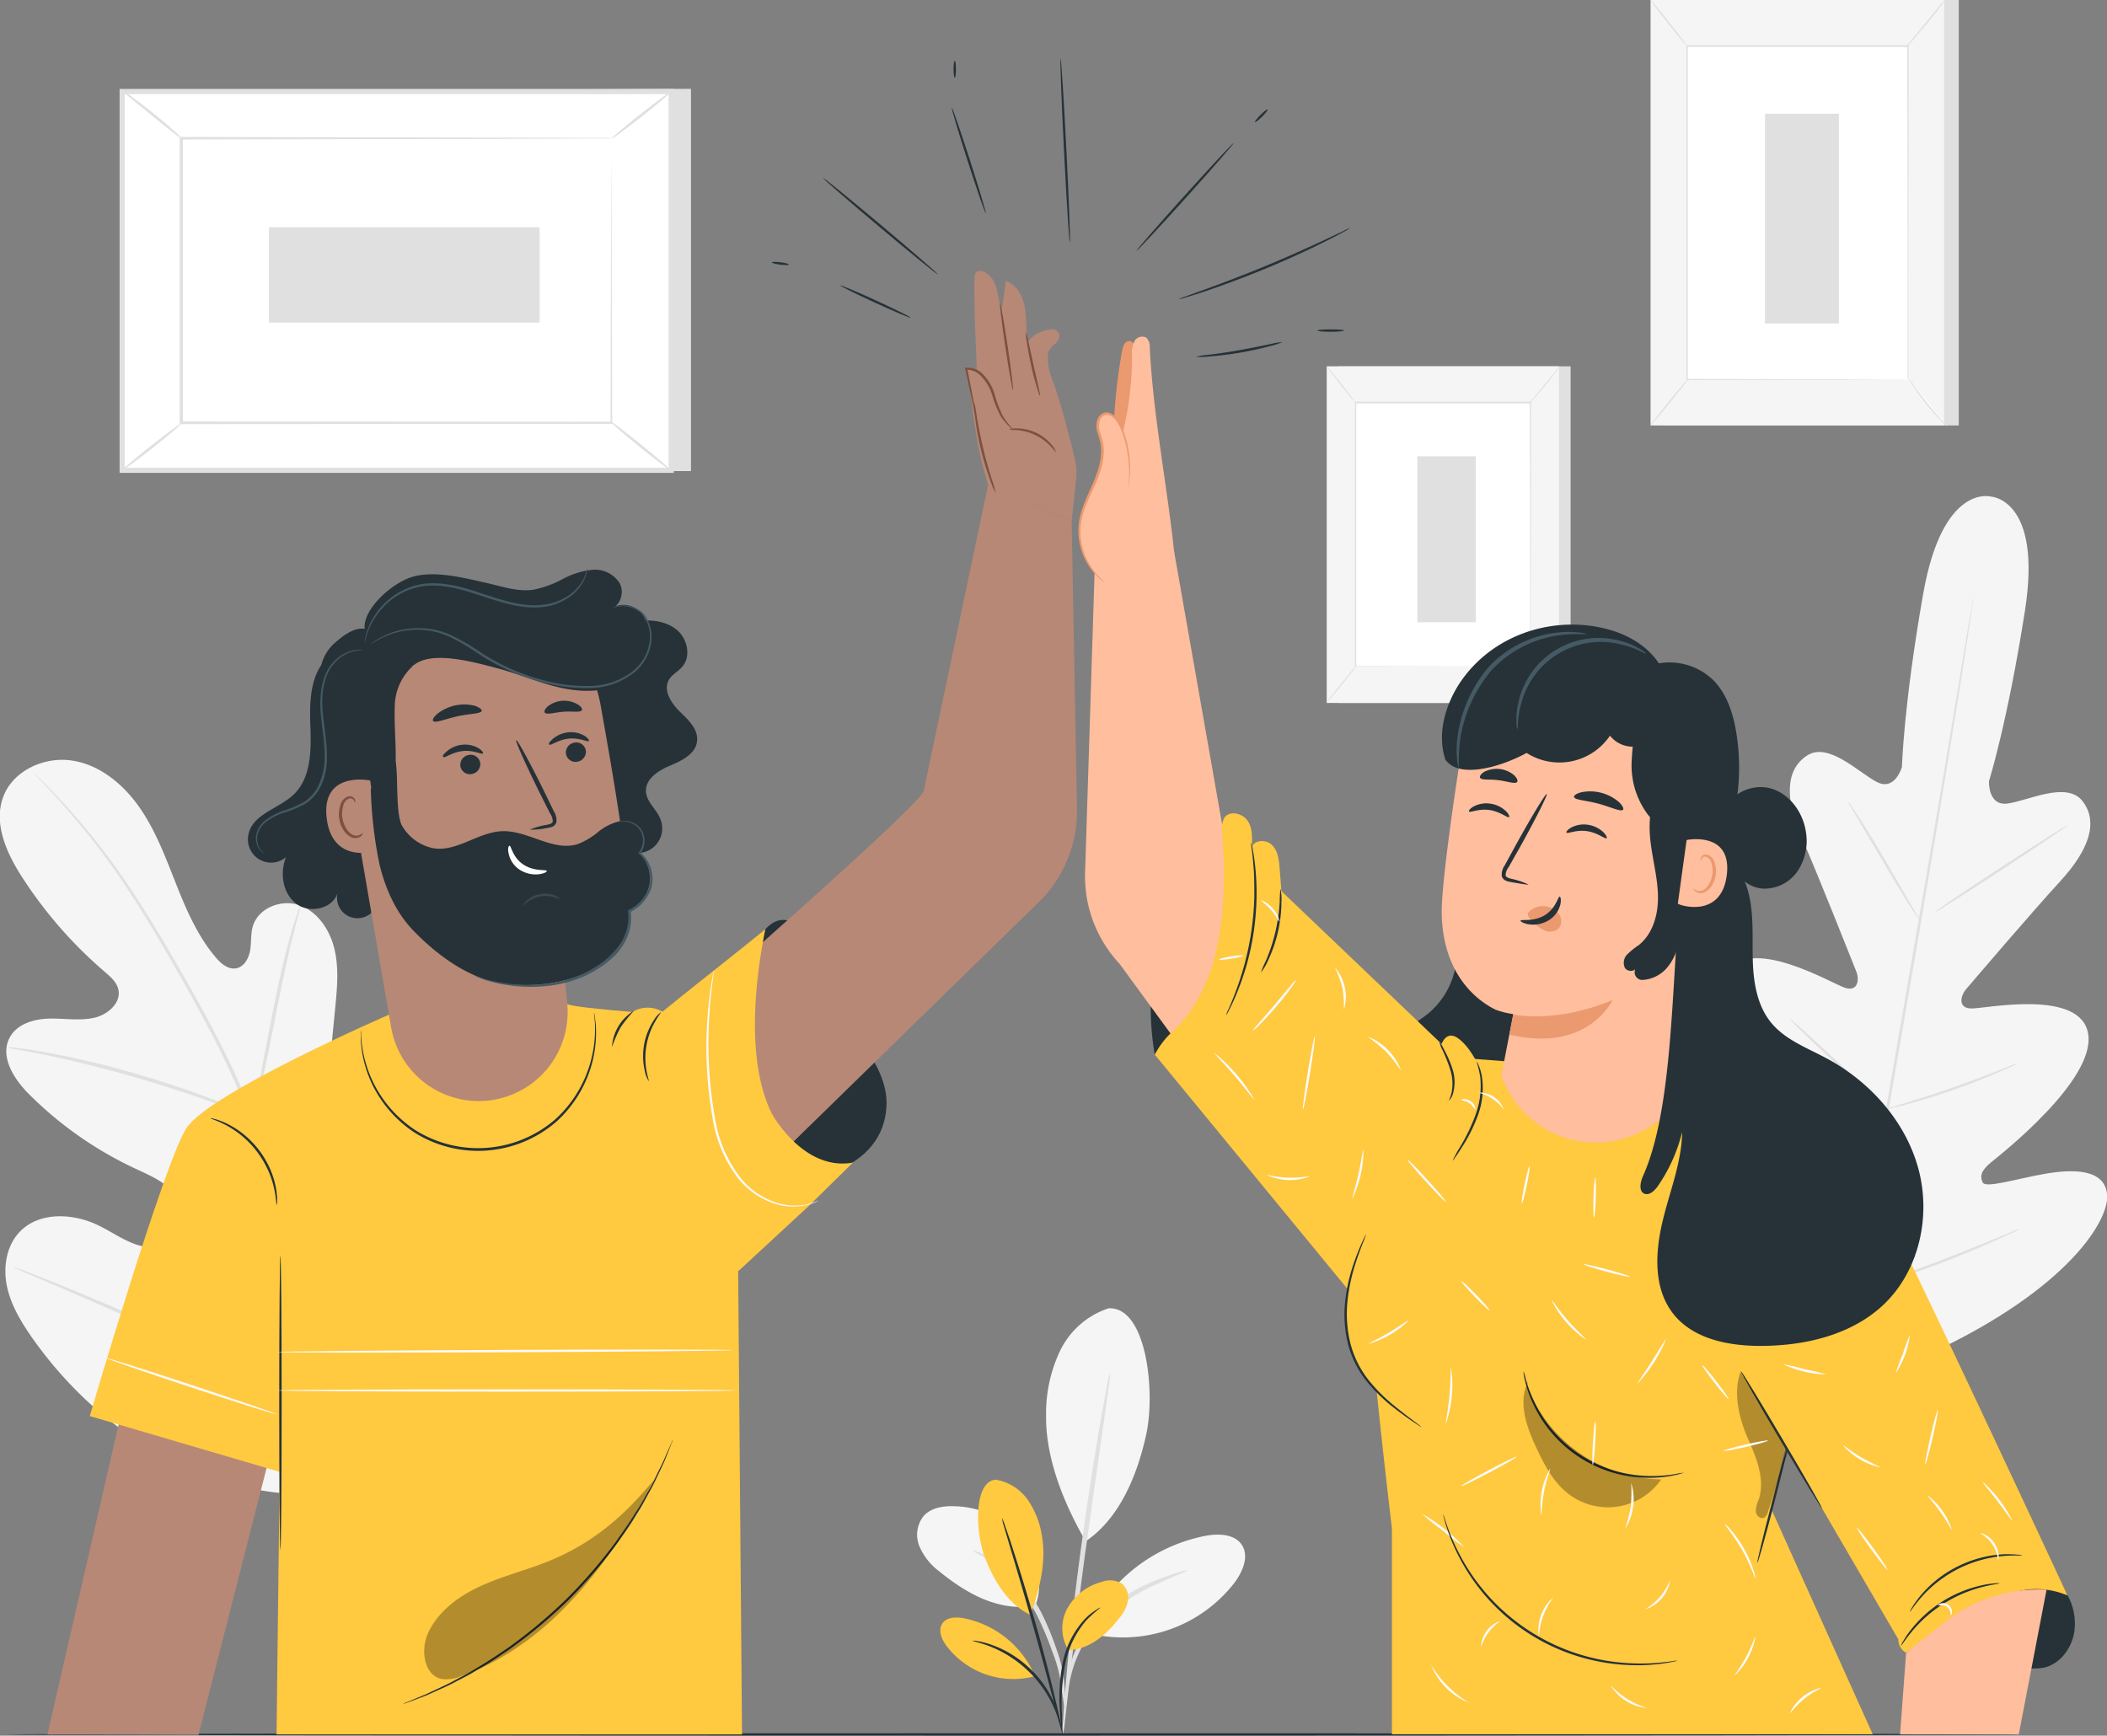 <?xml version="1.0" encoding="UTF-8"?> <svg xmlns="http://www.w3.org/2000/svg" viewBox="0 0 454.92 374.78"><rect x="0" y="0" width="454.92" height="374.78" fill="#808080" stroke="none"/> <defs> <style> .cls-1 { fill: #e0e0e0; } .cls-2 { fill: #f5f5f5; } .cls-3 { fill: #fff; } .cls-4 { fill: none; stroke: #fbfbfb; stroke-miterlimit: 10; stroke-width: 0.25px; } .cls-5 { fill: #263238; } .cls-6 { fill: #ffc940; } .cls-7 { fill: #ffbe9d; } .cls-8 { fill: #eb996e; } .cls-9 { opacity: 0.3; } .cls-10 { fill: #fafafa; } .cls-11 { fill: #455a64; } .cls-12 { fill: #b78876; } .cls-13 { fill: #7c5142; } .cls-14 { opacity: 0.6; } </style> </defs> <title>Ресурс 32</title> <g id="Слой_2" data-name="Слой 2"> <g id="Background_Complete" data-name="Background Complete"> <g> <rect class="cls-1" x="288.96" y="79.1" width="50.15" height="72.69"></rect> <rect class="cls-2" x="286.45" y="79.1" width="50.15" height="72.69"></rect> <g> <rect class="cls-3" x="292.68" y="86.97" width="37.69" height="56.95"></rect> <path class="cls-1" d="M330.37,143.91s0-.1,0-.28v-.81l0-3.12,0-11.73c0-10,0-24.26-.06-41l.13.13H292.68l.14-.14c0,21.48,0,41.29,0,56.94l-.11-.11,27.43.06,7.58,0h0l-7.55,0-27.5.06h-.11v-.11c0-15.66,0-35.46,0-56.94v-.14h38V87c0,16.78,0,31-.06,41.09,0,5,0,9,0,11.7,0,1.35,0,2.39,0,3.1v.79C330.37,143.83,330.37,143.91,330.37,143.91Z"></path> </g> <path class="cls-4" d="M328.62,87.35"></path> <path class="cls-1" d="M336.74,79.1a8.68,8.68,0,0,1-.89,1.3c-.58.78-1.41,1.84-2.35,3s-1.83,2.16-2.48,2.88a8.69,8.69,0,0,1-1.1,1.13,9.37,9.37,0,0,1,1-1.25l2.41-2.93,2.41-2.93A9.39,9.39,0,0,1,336.74,79.1Z"></path> <g> <path class="cls-3" d="M330.56,143.73a46.68,46.68,0,0,0,6.57,8.22"></path> <path class="cls-1" d="M337.13,152a7.48,7.48,0,0,1-1.15-1,36.73,36.73,0,0,1-4.66-5.83,7.48,7.48,0,0,1-.76-1.35,10.4,10.4,0,0,1,.92,1.24c.55.78,1.33,1.84,2.24,3s1.77,2.13,2.41,2.83A10.38,10.38,0,0,1,337.13,152Z"></path> </g> <g> <path class="cls-3" d="M286.44,151.73l6.57-8.1"></path> <ellipse class="cls-1" cx="289.73" cy="147.68" rx="5.22" ry="0.14" transform="translate(-7.43 279.77) rotate(-50.98)"></ellipse> </g> <ellipse class="cls-1" cx="289.53" cy="82.99" rx="0.14" ry="4.97" transform="translate(10.96 197.5) rotate(-38.34)"></ellipse> <rect class="cls-1" x="306.01" y="98.53" width="12.62" height="35.83"></rect> </g> <g> <path class="cls-2" d="M239.35,282.5a17.84,17.84,0,0,0-10.49,9.22,31.5,31.5,0,0,0-3,13.92c-.13,9.27,3.89,19.15,8.55,27.16,8.55-5.74,11.8-17.22,13.09-23.15,2-9.37,0-27.55-8.14-27.15"></path> <path class="cls-2" d="M223.54,346.75c1.89-5,.46-10.94-3.05-15a20.22,20.22,0,0,0-14.2-6.5c-2.47-.12-5.21.25-6.86,2.09a6.51,6.51,0,0,0-.93,6.53,13.21,13.21,0,0,0,4.24,5.39c6.13,5,13,8.77,20.82,7.47"></path> <path class="cls-1" d="M230,369c.12,0,.1-2.34-.28-6.12a28.44,28.44,0,0,0-1.53-6.52,62.4,62.4,0,0,0-3.07-7.57,30.46,30.46,0,0,0-9.52-11.34,22.09,22.09,0,0,0-4-2.16,4.87,4.87,0,0,0-1.59-.46c-.07.17,2.15,1,5.12,3.22a32.68,32.68,0,0,1,9,11.22,73.29,73.29,0,0,1,3.09,7.42A31.34,31.34,0,0,1,229,363C229.51,366.72,229.8,369.05,230,369Z"></path> <path class="cls-1" d="M239.66,296.48a17.7,17.7,0,0,0-.69,3c-.38,2-.89,4.79-1.5,8.3-1.2,7-2.76,16.74-4.21,27.52s-2.49,20.58-3.1,27.68c-.3,3.55-.51,6.43-.62,8.42a17.7,17.7,0,0,0-.06,3.1,17.72,17.72,0,0,0,.47-3.06l.95-8.38c.79-7.08,1.94-16.84,3.39-27.61l3.91-27.54,1.17-8.35A17.72,17.72,0,0,0,239.66,296.48Z"></path> <path class="cls-2" d="M234.7,351.73a35.61,35.61,0,0,1,25.59-20.1c2.82-.52,6.3-.42,7.86,2s.19,5.64-1.52,8a30.43,30.43,0,0,1-31.94,10.93"></path> <path class="cls-1" d="M256.38,339.08a5,5,0,0,0-1.6.34c-1,.27-2.44.76-4.2,1.42A40.18,40.18,0,0,0,238,348.28a25.21,25.21,0,0,0-5,6.41,24.54,24.54,0,0,0-2.85,10.65,4.94,4.94,0,0,0,.06,1.63c.21,0,.29-2.31,1.22-5.87a26.31,26.31,0,0,1,2.42-5.94,25.91,25.91,0,0,1,4.89-6.1,45.19,45.19,0,0,1,12.19-7.52C254.26,340,256.43,339.24,256.38,339.08Z"></path> </g> <g> <path class="cls-2" d="M429.95,107.24s-10.48-3.09-14.72,21-4.58,37.36-4.58,37.36-1.47,5.23-5.35,3.29-10.47-8.78-15.12-5.76c-4.83,3.13-4.76,9.57-1.09,17.94s11,27,11.69,28.68.44,4.45-2.41,3.55-21-11.84-25.71-2.9,9.37,30.57,10.86,33,1.32,3.66.28,4.69-6.8-3.23-12.1-6.13-11.95-5.33-14.21,0,2,23.52,27.82,47.23L398,299.42l15.33-5.64c32.07-14.07,42-29.84,41.62-35.67s-7.48-5.68-13.43-4.65-12.78,3.18-13.43,1.88-.4-2.56,1.78-4.34,22.48-17.69,21-27.66-22.27-5.51-25.26-5.58-2.28-2.79-1.13-4.14,14.17-16.62,20.35-23.34,8.33-12.8,4.78-17.32c-3.42-4.37-11.88,0-16.17.55s-4-4.85-4-4.85,4-12.65,7.77-36.83-7.4-24.61-7.4-24.61"></path> <path class="cls-1" d="M426.11,128.82s0,.17-.05.51l-.21,1.49-.85,5.73c-.74,5-1.88,12.16-3.31,21-2.86,17.75-7,42.23-11.69,69.25s-8.9,51.5-11.85,69.23l-3.48,21-1,5.71-.26,1.48c-.06.33-.11.5-.11.5s0-.17.05-.51l.21-1.49.85-5.72c.74-5,1.88-12.16,3.31-21,2.86-17.75,7-42.23,11.69-69.26s8.9-51.49,11.85-69.22l3.48-21,1-5.71.26-1.48C426.07,129,426.11,128.82,426.11,128.82Z"></path> <path class="cls-1" d="M399,173.1a4.85,4.85,0,0,1,.72.93c.44.62,1,1.53,1.78,2.66,1.47,2.27,3.42,5.45,5.5,9l5.29,9.13,1.62,2.76a4.87,4.87,0,0,1,.55,1,4.84,4.84,0,0,1-.73-.92c-.44-.62-1-1.53-1.77-2.67-1.45-2.28-3.35-5.49-5.43-9l-5.35-9.08-1.63-2.75A4.85,4.85,0,0,1,399,173.1Z"></path> <ellipse class="cls-1" cx="430.4" cy="189.07" rx="17.21" ry="0.28" transform="matrix(0.84, -0.55, 0.55, 0.84, -33.45, 265.48)"></ellipse> <path class="cls-1" d="M406.92,239.64a5.06,5.06,0,0,1,1.13-.41l3.12-1c2.63-.81,6.27-1.93,10.23-3.32s7.52-2.75,10.08-3.75l3-1.19a5.05,5.05,0,0,1,1.14-.38,5.06,5.06,0,0,1-1.06.58c-.69.34-1.71.8-3,1.35-2.53,1.1-6.07,2.53-10.05,3.91s-7.64,2.46-10.31,3.17c-1.33.35-2.42.62-3.17.78A5,5,0,0,1,406.92,239.64Z"></path> <path class="cls-1" d="M386.52,220.08a4.33,4.33,0,0,1,.88.68c.54.46,1.32,1.14,2.26,2,1.9,1.7,4.49,4.08,7.33,6.74s5.39,5.08,7.22,6.86c.91.89,1.65,1.61,2.14,2.12a4.31,4.31,0,0,1,.73.83,4.34,4.34,0,0,1-.88-.68c-.54-.46-1.32-1.14-2.26-2-1.89-1.7-4.49-4.08-7.33-6.74s-5.39-5.08-7.22-6.85c-.91-.89-1.65-1.61-2.14-2.12A4.33,4.33,0,0,1,386.52,220.08Z"></path> <path class="cls-1" d="M373.91,255.42a7,7,0,0,1,1.12.88l2.91,2.55c2.44,2.17,5.79,5.19,9.46,8.56s7,6.44,9.35,8.68l2.79,2.68a7,7,0,0,1,1,1,7,7,0,0,1-1.12-.88l-2.91-2.55c-2.44-2.17-5.79-5.2-9.46-8.56s-7-6.44-9.35-8.68l-2.79-2.68A7,7,0,0,1,373.91,255.42Z"></path> <path class="cls-1" d="M400,279a8,8,0,0,1,1.42-.56l3.92-1.35c3.3-1.14,7.86-2.73,12.85-4.62s9.46-3.71,12.69-5.05l3.83-1.58a8.1,8.1,0,0,1,1.43-.52,8,8,0,0,1-1.34.72c-.88.43-2.16,1-3.76,1.74-3.19,1.43-7.65,3.32-12.65,5.21s-9.58,3.43-12.92,4.48c-1.67.52-3,.92-4,1.18A8.05,8.05,0,0,1,400,279Z"></path> </g> <g> <path class="cls-2" d="M78.2,320.82c23.09-13.17,30.59-40.86,32-66.23.24-4.23,1.12-8.64-.55-12.53s-6.12-6.85-10.07-5.42c-3.27,1.19-5,4.71-7,7.57a24.8,24.8,0,0,1-10.77,8.55c-2.82,1.15-6.22,1.7-8.74,0-3.46-2.34-3.43-7.41-3-11.61l2.3-23.46c.41-4.2.82-8.48-.12-12.59s-3.49-8.07-7.38-9.56-9,.37-10.26,4.4c-.51,1.68-.32,3.49-.6,5.22s-1.27,3.59-3,3.92-3.29-1-4.43-2.35c-3.95-4.64-6.39-10.37-8.64-16.05s-4.41-11.49-7.92-16.47-8.61-9.15-14.59-10-12.73,2.23-14.79,8,.84,12.1,4.16,17.24a94.12,94.12,0,0,0,17.81,20.39c1.24,1.06,2.58,2.21,2.94,3.81.66,2.88-2.25,5.42-5.1,6.09-3.23.76-6.59.12-9.9.21s-7,1.2-8.51,4.19c-2.11,4.13,1.06,9,4.33,12.23A80.63,80.63,0,0,0,28.92,252.2c3,1.41,6.14,2.7,8.44,5.1s3.45,6.31,1.67,9.13-5.73,3.42-8.91,2.52-5.91-2.92-8.89-4.36c-5.57-2.71-13.06-3-17.21,1.66-2.73,3.06-3.36,7.6-2.49,11.62s3.05,7.61,5.41,11c8.25,11.7,19.29,21.52,32.25,27.39s25.25,8.26,39,4.61"></path> <path class="cls-1" d="M76.81,339.61a185.14,185.14,0,0,0-3.69-35.23A377.68,377.68,0,0,0,61.9,262.49l-3.51-10.83c-1.16-3.55-2.31-7.07-3.64-10.45a188.67,188.67,0,0,0-8.79-19c-3.09-5.89-6.23-11.37-9.21-16.47s-5.87-9.8-8.67-14a149.68,149.68,0,0,0-14.69-18.68c-1.9-2.06-3.43-3.61-4.47-4.65l-1.2-1.17a3.17,3.17,0,0,0-.43-.38,3,3,0,0,0,.37.44l1.14,1.23c1,1.07,2.5,2.66,4.36,4.75a158.34,158.34,0,0,1,14.45,18.78c2.77,4.18,5.61,8.88,8.57,14s6.07,10.59,9.14,16.48A190.75,190.75,0,0,1,54,241.51c1.32,3.36,2.46,6.85,3.62,10.41l3.5,10.82a387.22,387.22,0,0,1,11.26,41.78,188.35,188.35,0,0,1,3.84,35.1"></path> <path class="cls-1" d="M54.53,241.17a8.57,8.57,0,0,0,.57-1.75c.33-1.14.75-2.8,1.23-4.87,1-4.13,2.13-9.87,3.38-16.21s2.48-12.05,3.52-16.15c.51-2.05.94-3.71,1.26-4.85a8.43,8.43,0,0,0,.4-1.8,8.41,8.41,0,0,0-.69,1.71c-.4,1.12-.92,2.75-1.5,4.79-1.18,4.08-2.5,9.8-3.75,16.14L55.8,234.43l-1,4.92A8.42,8.42,0,0,0,54.53,241.17Z"></path> <path class="cls-1" d="M1.47,226.14a11.7,11.7,0,0,0,2.13.46c1.37.25,3.36.6,5.81,1.11,4.9,1,11.61,2.59,18.94,4.68s13.88,4.29,18.57,6c2.35.84,4.24,1.58,5.55,2.07a11.64,11.64,0,0,0,2.06.71,11.57,11.57,0,0,0-1.94-1c-1.27-.59-3.13-1.4-5.47-2.31-4.66-1.86-11.2-4.13-18.56-6.24a191.2,191.2,0,0,0-19.05-4.46c-2.47-.44-4.48-.71-5.87-.87A11.49,11.49,0,0,0,1.47,226.14Z"></path> <path class="cls-1" d="M72.55,303.32a2.78,2.78,0,0,0,.43-.62l1.1-1.87c.95-1.63,2.26-4,3.85-7,3.17-5.95,7.29-14.3,11.72-23.57s8.47-17.66,11.51-23.66l3.62-7.1,1-1.94a2.78,2.78,0,0,0,.29-.7,2.85,2.85,0,0,0-.43.63l-1.1,1.87c-.95,1.63-2.26,4-3.85,7-3.17,5.95-7.29,14.3-11.72,23.58s-8.46,17.65-11.51,23.66l-3.62,7.1-1,1.94A2.81,2.81,0,0,0,72.55,303.32Z"></path> <path class="cls-1" d="M2.93,273.62a2.9,2.9,0,0,0,.69.36l2,.89,7.45,3.19c6.29,2.7,14.94,6.52,24.49,10.76s18.25,8,24.6,10.56c3.18,1.29,5.75,2.3,7.55,3l2.07.75a2.83,2.83,0,0,0,.74.21,3,3,0,0,0-.68-.36l-2-.89-7.45-3.19c-6.29-2.7-14.94-6.52-24.5-10.77s-18.24-8-24.59-10.56c-3.18-1.29-5.75-2.3-7.55-3l-2.07-.75A2.83,2.83,0,0,0,2.93,273.62Z"></path> </g> <g> <polygon class="cls-1" points="149.19 19.18 149.19 101.72 30.65 101.72 26.38 19.76 149.19 19.18"></polygon> <g> <rect class="cls-3" x="44.76" y="1.38" width="81.78" height="118.54" transform="translate(25 146.3) rotate(-90)"></rect> <path class="cls-1" d="M145.49,102.11H25.82V19.2H145.49ZM26.94,101H144.36V20.32H26.94Z"></path> </g> <g> <rect class="cls-3" x="39.22" y="29.92" width="92.86" height="61.46"></rect> <path class="cls-1" d="M132.08,29.92l-.46,0-1.32,0-5.1,0-19.14.07-66.85.13.27-.27c0,18.78,0,39.59,0,61.45h0l-.29-.29,92.86.06-.23.23c.05-18.7.09-34,.12-44.72,0-5.34,0-9.51.06-12.37l0-3.25c0-.74,0-1.13,0-1.13s0,.36,0,1.08l0,3.21c0,2.85,0,7,.06,12.31l.12,44.86v.23h-.23l-92.86.06h-.29v-.29h0c0-21.87,0-42.68,0-61.45v-.27h.27l67,.13,19.08.07,5,0,1.29,0Z"></path> </g> <path class="cls-1" d="M26.38,19.53a10,10,0,0,1,2,1.32c1.21.88,2.86,2.12,4.65,3.54s3.35,2.78,4.46,3.79a9.62,9.62,0,0,1,1.7,1.74c-.11.12-3-2.23-6.52-5.07S26.28,19.66,26.38,19.53Z"></path> <ellipse class="cls-1" cx="138.5" cy="24.84" rx="8.19" ry="0.29" transform="translate(14.48 91.32) rotate(-38.36)"></ellipse> <g> <path class="cls-3" d="M144.83,101.56,131.61,90.84"></path> <ellipse class="cls-1" cx="138.22" cy="96.2" rx="0.29" ry="8.51" transform="translate(-23.55 143.01) rotate(-50.97)"></ellipse> </g> <ellipse class="cls-1" cx="32.73" cy="96.52" rx="8.1" ry="0.29" transform="translate(-52.81 41.12) rotate(-38.34)"></ellipse> <rect class="cls-1" x="77" y="30.14" width="20.58" height="58.43" transform="translate(27.93 146.65) rotate(-90)"></rect> </g> <g> <rect class="cls-1" x="359.54" width="63.38" height="91.87"></rect> <rect class="cls-2" x="356.37" width="63.38" height="91.87"></rect> <g> <rect class="cls-3" x="364.24" y="9.95" width="47.63" height="71.97"></rect> <path class="cls-1" d="M411.87,81.92s0-.12,0-.35v-1c0-.9,0-2.23,0-3.95l0-14.83c0-12.69,0-30.66-.08-51.82l.16.16H364.24l.17-.17c0,27.15,0,52.18,0,72l-.14-.14,34.67.07,9.58,0,2.51,0h0l-2.49,0L399,82l-34.76.07h-.14v-.14c0-19.79,0-44.82,0-72V9.78h48V10c0,21.2-.06,39.21-.08,51.93l0,14.79c0,1.71,0,3,0,3.92v1C411.88,81.81,411.87,81.92,411.87,81.92Z"></path> </g> <path class="cls-4" d="M409.66,10.43"></path> <path class="cls-1" d="M419.92,0a11,11,0,0,1-1.13,1.64c-.74,1-1.78,2.32-3,3.77s-2.31,2.73-3.13,3.64a11,11,0,0,1-1.39,1.42A11.84,11.84,0,0,1,412.5,8.9l3.05-3.7,3-3.7A11.84,11.84,0,0,1,419.92,0Z"></path> <g> <path class="cls-3" d="M412.11,81.69a59,59,0,0,0,8.31,10.39"></path> <path class="cls-1" d="M420.42,92.08A9.47,9.47,0,0,1,419,90.76a46.44,46.44,0,0,1-5.89-7.37,9.46,9.46,0,0,1-1-1.7,13.12,13.12,0,0,1,1.17,1.57c.7,1,1.68,2.32,2.83,3.76s2.24,2.69,3,3.58A13.11,13.11,0,0,1,420.42,92.08Z"></path> </g> <g> <path class="cls-3" d="M356.36,91.8l8.3-10.24"></path> <ellipse class="cls-1" cx="360.51" cy="86.68" rx="6.59" ry="0.17" transform="translate(66.17 312.17) rotate(-50.97)"></ellipse> </g> <ellipse class="cls-1" cx="360.26" cy="4.93" rx="0.17" ry="6.28" transform="translate(74.64 224.54) rotate(-38.34)"></ellipse> <rect class="cls-1" x="381.08" y="24.56" width="15.95" height="45.28"></rect> </g> </g> <g id="Floor"> <path class="cls-5" d="M436.28,374.52c0,.14-97.41.26-217.55.26s-217.57-.12-217.57-.26,97.39-.26,217.57-.26S436.28,374.38,436.28,374.52Z"></path> </g> <g id="Character_2" data-name="Character 2"> <g> <path class="cls-5" d="M314.06,201.48a17.28,17.28,0,0,1-5.16,16.9c-3,2.7-7,4.26-9.8,7.23a15.2,15.2,0,0,0-3,14.68,19.38,19.38,0,0,0,10.23,11.34,22.69,22.69,0,0,0,20.6-.7c7.73-4.37,12.24-13.13,13.38-21.94s-.65-17.73-3-26.3"></path> <g> <path class="cls-5" d="M411.55,356.82c8-1.31,15.5,1.13,23.42,2.89a14.11,14.11,0,0,0,6.49.35c3.43-.87,5.87-4.22,6.4-7.72a12.65,12.65,0,0,0-2-8.77,8.35,8.35,0,0,0-2.74-2.72,9.54,9.54,0,0,0-3.83-1,27.35,27.35,0,0,0-14.11,2.66,41.87,41.87,0,0,0-11.7,8.48c-1.68,1.68-1.17,3.61-1.91,5.87"></path> <path class="cls-5" d="M249.31,227.71a62,62,0,0,1,.46-23,30.26,30.26,0,0,1,4-10.45,6.75,6.75,0,0,1,2.93-2.75,5.13,5.13,0,0,1,5.21,1.23,8.77,8.77,0,0,1,2.47,6.71,21.62,21.62,0,0,1-1.78,7.12c-3.1,7.9-8,14.46-13.25,21.1"></path> <path class="cls-6" d="M404.34,256.62c1.82,1.29,42.05,87.89,42.05,87.89h0a17,17,0,0,0-10.25-1l-2.18.58a36.23,36.23,0,0,0-11,5l-11.46,7.76h0a3.25,3.25,0,0,1-1.63-2.53l0-.33-31.17-53.5Z"></path> <path class="cls-7" d="M253.45,118.8l10.72,60.93c3.45,8.2,43.69,57.88,43.69,57.88l-13.31,42.74L241.71,208.1a27.63,27.63,0,0,1-7.44-19.38l2.06-65.1Z"></path> <path class="cls-6" d="M310.49,228.06l27.59,2.09,24.06,3.73s42.19,11.09,42.19,15.71c0,1.54-11.53,38.23-17.95,60.21A152.66,152.66,0,0,0,382.51,326l21.83,48.48H300.53V330.06s-7-58.32-5.77-66.29S310.49,228.06,310.49,228.06Z"></path> <path class="cls-8" d="M240.39,94.18a121.89,121.89,0,0,1,1.89-18.51c.16-.87.51-1.92,1.38-2,1.08-.14,1.63,1.25,1.77,2.32a65.37,65.37,0,0,1-.91,22.11"></path> <path class="cls-6" d="M252.66,223.2c11.84-10.58,12.24-28.91,11.23-43.5a4.83,4.83,0,0,1,.46-3.13c1.13-1.61,3.88-1,5,.62s1,3.75.94,5.72c.61-1.67,3.21-1.66,4.43-.37s1.43,3.2,1.57,5l.39,4.89,34.58,33s1-3,3.49-1.27,4.18,5.37,4.18,5.37l-24.37,53.2-45.23-55A18.32,18.32,0,0,1,252.66,223.2Z"></path> <path class="cls-6" d="M299.59,260a46.13,46.13,0,0,0-7.94,15.49,28.18,28.18,0,0,0,.51,17.22,23.86,23.86,0,0,0,18.32,14.8"></path> <path class="cls-7" d="M411.55,356.82l-1.31,17.7h25.63l6-31.25h0a32.28,32.28,0,0,0-21.67,6.79Z"></path> <path class="cls-5" d="M264.7,219.28a8.45,8.45,0,0,1,.56-1.4c.4-.88.94-2.18,1.55-3.8s1.26-3.58,1.87-5.78a62.07,62.07,0,0,0,2.14-14.69c0-2.29,0-4.35-.14-6.08s-.27-3.12-.4-4.08a8.44,8.44,0,0,1-.14-1.51,8.38,8.38,0,0,1,.34,1.47c.19,1,.4,2.35.57,4.09a55.7,55.7,0,0,1,.25,6.12,57.37,57.37,0,0,1-2.16,14.81,55.7,55.7,0,0,1-2,5.79c-.66,1.61-1.25,2.89-1.71,3.75A8.37,8.37,0,0,1,264.7,219.28Z"></path> <path class="cls-5" d="M272.24,210a23.52,23.52,0,0,1,1.07-2.54,37.54,37.54,0,0,0,3-12.81,23.51,23.51,0,0,1,.15-2.75,10.53,10.53,0,0,1,.22,2.76,30.22,30.22,0,0,1-3,12.95A10.53,10.53,0,0,1,272.24,210Z"></path> <path class="cls-5" d="M312.86,237.65c-.08,0,.34-.7.58-1.87a10,10,0,0,0-.26-4.63,34.15,34.15,0,0,0-1.74-4.42,7,7,0,0,1-.69-1.87,8.41,8.41,0,0,1,1,1.71,22.83,22.83,0,0,1,1.91,4.44,9.09,9.09,0,0,1,.12,4.86A3.55,3.55,0,0,1,312.86,237.65Z"></path> <path class="cls-5" d="M306.84,308.1a1.8,1.8,0,0,1-.43-.24l-1.19-.78c-1-.69-2.49-1.71-4.23-3.07a36.25,36.25,0,0,1-5.61-5.37,21.52,21.52,0,0,1-4.34-8.45,26.65,26.65,0,0,1-.57-9.5,37.29,37.29,0,0,1,1.71-7.58,51.71,51.71,0,0,1,1.91-4.87c.26-.56.46-1,.61-1.28a1.8,1.8,0,0,1,.25-.43,15.6,15.6,0,0,1-.67,1.79c-.45,1.15-1.09,2.81-1.74,4.9a39.13,39.13,0,0,0-1.58,7.52,26.82,26.82,0,0,0,.6,9.32,21.44,21.44,0,0,0,4.21,8.28,38,38,0,0,0,5.47,5.38c1.7,1.39,3.13,2.45,4.11,3.2l1.13.86A1.8,1.8,0,0,1,306.84,308.1Z"></path> <path class="cls-5" d="M363.49,318a1.6,1.6,0,0,1-.44.16c-.3.08-.73.23-1.3.34a25.4,25.4,0,0,1-4.9.59,27.51,27.51,0,0,1-26.07-16.49,25.39,25.39,0,0,1-1.57-4.68c-.14-.56-.2-1-.25-1.32a1.59,1.59,0,0,1,0-.47,16.12,16.12,0,0,1,.49,1.73,29.45,29.45,0,0,0,1.71,4.58,27.9,27.9,0,0,0,25.73,16.27,29.45,29.45,0,0,0,4.87-.42A16.08,16.08,0,0,1,363.49,318Z"></path> <ellipse class="cls-5" cx="382.61" cy="325.15" rx="12.69" ry="0.26" transform="translate(-28.66 613.19) rotate(-75.36)"></ellipse> <ellipse class="cls-5" cx="384.65" cy="310.88" rx="0.26" ry="17.2" transform="translate(-104.66 238.96) rotate(-30.58)"></ellipse> <path class="cls-5" d="M431.74,341.88c0,.1-1.46.22-3.74.8a29.52,29.52,0,0,0-3.91,1.3,29.09,29.09,0,0,0-8.49,5.37,29.52,29.52,0,0,0-2.85,3c-1.5,1.81-2.24,3.08-2.32,3a3.93,3.93,0,0,1,.46-.93,19.45,19.45,0,0,1,1.57-2.34,25.84,25.84,0,0,1,2.81-3.1,27.12,27.12,0,0,1,8.64-5.46,25.84,25.84,0,0,1,4-1.21,19.44,19.44,0,0,1,2.79-.42A3.93,3.93,0,0,1,431.74,341.88Z"></path> <path class="cls-5" d="M436.64,335.86c0,.11-1.61-.09-4.17.13a26.61,26.61,0,0,0-4.44.78,26.85,26.85,0,0,0-9.8,4.91,26.6,26.6,0,0,0-3.28,3.09c-1.71,1.92-2.51,3.32-2.6,3.26a4.69,4.69,0,0,1,.53-1,9.79,9.79,0,0,1,.73-1.11,16.3,16.3,0,0,1,1.07-1.4,24.13,24.13,0,0,1,3.26-3.22,25.55,25.55,0,0,1,10-5,24.14,24.14,0,0,1,4.53-.68,16.29,16.29,0,0,1,1.76,0,9.78,9.78,0,0,1,1.32.08A4.69,4.69,0,0,1,436.64,335.86Z"></path> <g class="cls-9"> <path d="M330,298.25c-2.36,4.46-.39,9.9,1.76,14.47,1.67,3.54,3.53,7.14,6.56,9.6a14,14,0,0,0,20.35-2.87,31.58,31.58,0,0,1-29.16-20.63"></path> </g> <g class="cls-9"> <path d="M375.89,296.07c-1.79,4.29-.44,10.17,1.44,14.42s3.88,9,2.36,13.41a5.83,5.83,0,0,0-.59,2.52c.1.86,1,1.69,1.81,1.29a2,2,0,0,0,.8-1.24L386,313.63"></path> </g> <ellipse class="cls-10" cx="282.58" cy="231.66" rx="8.02" ry="0.26" transform="translate(8.78 473.63) rotate(-80.81)"></ellipse> <path class="cls-10" d="M270.76,237.36c-.13.09-1.85-2.32-4.22-5.08s-4.48-4.83-4.38-4.94a35.38,35.38,0,0,1,8.6,10Z"></path> <path class="cls-10" d="M279.8,211.61a8.06,8.06,0,0,1-1.13,1.8c-.76,1.07-1.86,2.5-3.16,4s-2.53,2.84-3.46,3.77a8.06,8.06,0,0,1-1.59,1.4c-.11-.11,2.08-2.47,4.65-5.51S279.68,211.52,279.8,211.61Z"></path> <path class="cls-10" d="M276.27,199c-.14.06-.71-1.22-1.82-2.48s-2.27-2-2.19-2.16a6.5,6.5,0,0,1,4,4.64Z"></path> <ellipse class="cls-10" cx="264.52" cy="207.2" rx="2.67" ry="0.26" transform="matrix(0.99, -0.16, 0.16, 0.99, -29.17, 43.95)"></ellipse> <path class="cls-10" d="M290.16,217.89a27,27,0,0,0-.33-4.65,27,27,0,0,0-1.63-4.37,9.61,9.61,0,0,1,2,9Z"></path> <path class="cls-10" d="M302.46,231.11a42.8,42.8,0,0,0-3.22-4.06,42.77,42.77,0,0,0-4-3.25,12.62,12.62,0,0,1,7.25,7.31Z"></path> <path class="cls-10" d="M282.73,254.05a11.93,11.93,0,0,1-9.17-.31c0-.15,2,.48,4.57.55S282.69,253.9,282.73,254.05Z"></path> <path class="cls-10" d="M292,258.8c-.14-.05.64-2.36,1.29-5.28s.94-5.33,1.09-5.32A24.13,24.13,0,0,1,292,258.8Z"></path> <ellipse class="cls-10" cx="308.04" cy="254.99" rx="0.26" ry="6.2" transform="translate(-91.4 273.89) rotate(-42.33)"></ellipse> <ellipse class="cls-10" cx="318.57" cy="279.76" rx="0.26" ry="4.42" transform="translate(-104.93 299.85) rotate(-44)"></ellipse> <path class="cls-10" d="M304.12,285.17a20.21,20.21,0,0,1-8.62,5c-.06-.14,2-1,4.36-2.41S304,285,304.12,285.17Z"></path> <path class="cls-10" d="M312.19,307.4c-.15,0,.45-2.66.75-6s.21-6,.37-6a25.64,25.64,0,0,1-1.11,12Z"></path> <path class="cls-10" d="M342.49,289.32a22.12,22.12,0,0,1-7.52-8.6c.13-.08,1.51,2.09,3.59,4.45S342.59,289.2,342.49,289.32Z"></path> <path class="cls-10" d="M353.57,298.76c-.12-.09,1.4-2.17,3.09-4.84s3-4.91,3.09-4.85a31.65,31.65,0,0,1-6.18,9.69Z"></path> <ellipse class="cls-10" cx="346.93" cy="274.33" rx="0.26" ry="5.19" transform="translate(-7.97 538.27) rotate(-74.97)"></ellipse> <ellipse class="cls-10" cx="344.15" cy="311.57" rx="4.73" ry="0.26" transform="translate(12.91 636.83) rotate(-86.63)"></ellipse> <path class="cls-10" d="M350.85,330.21a39.15,39.15,0,0,0,1.26-4.93,39.11,39.11,0,0,0,.08-5.09,12,12,0,0,1-1.35,10Z"></path> <path class="cls-10" d="M332.76,327.14a15.48,15.48,0,0,1,1.92-10c.14.06-.78,2.18-1.3,4.94S332.92,327.13,332.76,327.14Z"></path> <path class="cls-10" d="M316.26,334.19a55.88,55.88,0,0,1-4.7-3.65,55.93,55.93,0,0,1-4.63-3.73,38.13,38.13,0,0,1,9.32,7.38Z"></path> <ellipse class="cls-10" cx="321.45" cy="317.75" rx="6.78" ry="0.26" transform="translate(-111.45 187.78) rotate(-27.96)"></ellipse> <path class="cls-5" d="M362.15,358.59a3.2,3.2,0,0,1-.65.17c-.43.08-1.06.24-1.88.35a40.32,40.32,0,0,1-7,.45A43.25,43.25,0,0,1,314.93,336a40.32,40.32,0,0,1-2.68-6.51c-.27-.79-.4-1.42-.51-1.84a3.2,3.2,0,0,1-.14-.65,3.23,3.23,0,0,1,.24.63c.15.41.31,1,.6,1.81a45.23,45.23,0,0,0,2.81,6.41,43.89,43.89,0,0,0,37.34,23.32,45.22,45.22,0,0,0,7-.28c.83-.07,1.46-.2,1.89-.25A3.24,3.24,0,0,1,362.15,358.59Z"></path> <path class="cls-10" d="M332.27,353.42a9.25,9.25,0,0,1,3.22-8.6,15.42,15.42,0,0,0-3.22,8.6Z"></path> <path class="cls-10" d="M324,350a10.68,10.68,0,0,0-4.24,5.67A6.13,6.13,0,0,1,324,350Z"></path> <path class="cls-10" d="M355.68,368.82a10.25,10.25,0,0,1-8-5,18,18,0,0,0,8,5Z"></path> <path class="cls-10" d="M360.61,341.12a7.86,7.86,0,0,1-5.44,6.4,13,13,0,0,0,5.44-6.4Z"></path> <path class="cls-10" d="M374.6,361.77c-.12-.1,1.2-1.77,2.42-4.07s1.87-4.33,2-4.28a15.44,15.44,0,0,1-4.44,8.36Z"></path> <path class="cls-10" d="M393.08,364.5c.06.15-1.76.87-3.59,2.38s-2.92,3.13-3.05,3a10.17,10.17,0,0,1,6.65-5.42Z"></path> <path class="cls-10" d="M379,340.81c-.15,0-1-2.88-2.87-6.12s-3.87-5.51-3.75-5.62a6.28,6.28,0,0,1,1.43,1.4,25.2,25.2,0,0,1,4.72,8.39A6.28,6.28,0,0,1,379,340.81Z"></path> <ellipse class="cls-10" cx="376.95" cy="312.14" rx="4.93" ry="0.26" transform="translate(-60.53 92.75) rotate(-12.99)"></ellipse> <ellipse class="cls-10" cx="370.38" cy="298.46" rx="0.26" ry="4.65" transform="translate(-105.21 290.12) rotate(-37.86)"></ellipse> <path class="cls-10" d="M394.32,296.79a23.26,23.26,0,0,1-9.36-2.22,41.36,41.36,0,0,1,4.68,1.09A41.38,41.38,0,0,1,394.32,296.79Z"></path> <path class="cls-10" d="M409.31,296.53a38,38,0,0,1,1.53-4.17,38.08,38.08,0,0,1,1.53-4.17,19.14,19.14,0,0,1-3.06,8.34Z"></path> <path class="cls-10" d="M405.93,316.85a15,15,0,0,1-8-4.74c.11-.11,1.68,1.26,3.88,2.55S406,316.7,405.93,316.85Z"></path> <ellipse class="cls-10" cx="417.03" cy="310.35" rx="6.03" ry="0.26" transform="translate(21.12 647.23) rotate(-77.05)"></ellipse> <ellipse class="cls-10" cx="404.22" cy="334.39" rx="0.26" ry="5.64" transform="translate(-119.43 302.76) rotate(-36.14)"></ellipse> <path class="cls-10" d="M421.43,330.26c-.14.06-1.05-1.74-2.49-3.76s-2.83-3.49-2.72-3.6a15.7,15.7,0,0,1,5.21,7.36Z"></path> <path class="cls-10" d="M434.45,328.31c-.13.08-1.44-1.88-3.2-4.18s-3.31-4.08-3.2-4.19a27,27,0,0,1,6.4,8.37Z"></path> <path class="cls-10" d="M431.39,336.94a7.38,7.38,0,0,0-3.86-5.85c0-.06.46,0,1.09.31a5.55,5.55,0,0,1,2.91,4.42C431.57,336.52,431.45,336.94,431.39,336.94Z"></path> <path class="cls-10" d="M421.23,348.77c-.08,0-.05-.27-.13-.62a1.85,1.85,0,0,0-2-1.53c-.36,0-.6.09-.63,0s.15-.27.58-.39a1.9,1.9,0,0,1,2.39,1.86C421.46,348.55,421.29,348.79,421.23,348.77Z"></path> <path class="cls-10" d="M317.2,367.68a14.36,14.36,0,0,1-8.24-8.24,24.1,24.1,0,0,0,8.24,8.24Z"></path> <path class="cls-7" d="M253.54,119.48C251.94,104.27,249,90,248.24,75a2.72,2.72,0,0,0-.71-2.06,1.87,1.87,0,0,0-2.59.75,5.71,5.71,0,0,0-.51,3,68.91,68.91,0,0,1-4,23.28c-1.72,4.84-4,9.5-5.28,14.47s1.13,6.66,3.36,11.28"></path> <g> <ellipse class="cls-5" cx="190.08" cy="48.82" rx="0.26" ry="16.19" transform="translate(30.4 162.91) rotate(-49.95)"></ellipse> <ellipse class="cls-5" cx="229.99" cy="32.53" rx="0.26" ry="19.89" transform="translate(-1.35 11.63) rotate(-2.89)"></ellipse> <ellipse class="cls-5" cx="209.16" cy="34.63" rx="0.26" ry="11.98" transform="translate(-0.56 65.7) rotate(-17.83)"></ellipse> <ellipse class="cls-5" cx="189.04" cy="65.13" rx="0.26" ry="8.37" transform="translate(51.05 209.82) rotate(-65.37)"></ellipse> <ellipse class="cls-5" cx="168.51" cy="56.9" rx="0.26" ry="1.84" transform="translate(91.15 217.05) rotate(-82.88)"></ellipse> <ellipse class="cls-5" cx="206.14" cy="14.95" rx="0.26" ry="1.83"></ellipse> <ellipse class="cls-5" cx="255.87" cy="42.54" rx="15.68" ry="0.26" transform="translate(52.98 204.14) rotate(-47.98)"></ellipse> <ellipse class="cls-5" cx="272.34" cy="24.99" rx="1.94" ry="0.26" transform="translate(62.09 199.89) rotate(-45)"></ellipse> <path class="cls-5" d="M291.53,49.22a9.16,9.16,0,0,1-1.36.81c-.89.49-2.19,1.18-3.82,2-3.25,1.64-7.79,3.78-12.92,5.9s-9.85,3.83-13.31,5c-1.73.57-3.13,1-4.11,1.29a9.16,9.16,0,0,1-1.53.39A9.19,9.19,0,0,1,256,64l4-1.45c3.42-1.23,8.11-3,13.23-5.11s9.67-4.2,13-5.75l3.88-1.84A9.19,9.19,0,0,1,291.53,49.22Z"></path> <path class="cls-5" d="M276.9,73.84a13.08,13.08,0,0,1-2.65.88c-1.66.46-4,1-6.58,1.44s-5,.7-6.69.82a13.07,13.07,0,0,1-2.79.05,17.15,17.15,0,0,1,2.76-.42c1.7-.21,4.06-.53,6.64-1s4.9-.92,6.58-1.29A17.16,17.16,0,0,1,276.9,73.84Z"></path> <ellipse class="cls-5" cx="287.31" cy="71.38" rx="2.88" ry="0.26"></ellipse> </g> <path class="cls-7" d="M238.55,125.75a13.91,13.91,0,0,1-5.28-13.16c.5-3,2-5.73,3.17-8.53s2.09-5.9,1.37-8.86a14.91,14.91,0,0,1-.79-3.39c0-1.16.74-2.46,1.91-2.52a2.87,2.87,0,0,1,2.17,1.31c1.94,2.41,3.51,9.46,2.53,14.71"></path> <path class="cls-8" d="M243.63,105.31c-.05,0,.1-.81.16-2.27a27.34,27.34,0,0,0-.51-6.14,21.81,21.81,0,0,0-1.2-4.07,8.64,8.64,0,0,0-1.12-2,2.88,2.88,0,0,0-1.88-1.27,1.79,1.79,0,0,0-1.67,1.4,4.21,4.21,0,0,0,.16,2.57,13.85,13.85,0,0,1,.7,2.83,11.3,11.3,0,0,1-.11,3c-.7,4.05-2.86,7.34-4,10.58a14.24,14.24,0,0,0-.89,4.74,13.94,13.94,0,0,0,.62,4.16,14.2,14.2,0,0,0,3,5.3c1,1.08,1.65,1.55,1.61,1.59a2.51,2.51,0,0,1-.49-.33,10,10,0,0,1-1.27-1.12,13.78,13.78,0,0,1-3.21-5.33,14.08,14.08,0,0,1-.7-4.28,14.52,14.52,0,0,1,.87-4.9c1.1-3.32,3.23-6.6,3.89-10.51a10.86,10.86,0,0,0,.11-2.88,13.51,13.51,0,0,0-.67-2.74,4.68,4.68,0,0,1-.15-2.88,2.82,2.82,0,0,1,.79-1.23,1.9,1.9,0,0,1,1.38-.49,3.3,3.3,0,0,1,2.21,1.47,9,9,0,0,1,1.16,2.15,21.57,21.57,0,0,1,1.16,4.16,25.13,25.13,0,0,1,.35,6.22,14.22,14.22,0,0,1-.22,1.68A2.5,2.5,0,0,1,243.63,105.31Z"></path> </g> <g> <path class="cls-5" d="M374.36,186.53a6.91,6.91,0,0,0,6.18,5.34,8.67,8.67,0,0,0,7.53-3.7,11.72,11.72,0,0,0,1.87-8.36c-.57-4.21-3.37-8.26-7.43-9.51s-9.11,1-10.23,5.08l-4.68,6.54Z"></path> <g> <g> <path class="cls-7" d="M368.83,173.7a27.23,27.23,0,0,0-24.47-30.5c-14.52-1.38-27.42,9.43-29.59,23.84-1.91,12.64-3.55,25.4-3.49,30,.18,14,8.35,19.41,11.67,21a18.13,18.13,0,0,0,3.68.92h0a.09.09,0,0,1,.08.11l-3.1,16c-1.41,10.51,4.46,19.88,15,21.41s18.76-6.54,20.36-17.06Z"></path> <path class="cls-5" d="M317.17,175.22c.23.33,2.08-.66,4.44-.31s3.93,1.79,4.22,1.53c.14-.11-.06-.67-.73-1.33a6.09,6.09,0,0,0-3.33-1.58,5.85,5.85,0,0,0-3.59.61C317.38,174.59,317.06,175.07,317.17,175.22Z"></path> <path class="cls-5" d="M338.22,179.78c.23.33,2.08-.66,4.44-.31s3.93,1.79,4.22,1.53c.14-.11-.06-.67-.73-1.33a6.1,6.1,0,0,0-3.33-1.58,5.86,5.86,0,0,0-3.59.61C338.43,179.15,338.1,179.63,338.22,179.78Z"></path> <path class="cls-5" d="M330,191a15.83,15.83,0,0,0-3.74-1.25c-.59-.15-1.15-.35-1.19-.78a3.11,3.11,0,0,1,.66-1.73l2.46-4.34c3.44-6.19,6-11.31,5.77-11.45s-3.24,4.77-6.67,11l-2.39,4.38a3.53,3.53,0,0,0-.66,2.32,1.53,1.53,0,0,0,.86,1,4.13,4.13,0,0,0,1,.29C328.52,190.87,330,191.09,330,191Z"></path> <path class="cls-8" d="M326.72,219.06s9,2.08,21.45-3.12c0,0-5.36,11.55-22.28,7.44Z"></path> <path class="cls-8" d="M330.2,196.81a4.31,4.31,0,0,1,4.05-1,3.93,3.93,0,0,1,2.48,1.83,2.49,2.49,0,0,1-.22,2.85,2.89,2.89,0,0,1-3.22.33,9,9,0,0,1-2.76-2.25,2.65,2.65,0,0,1-.57-.8.8.8,0,0,1,.13-.88"></path> <path class="cls-5" d="M336.76,193.61c-.38-.08-.76,2.49-3.22,4s-5.16.82-5.23,1.18c-.06.16.54.59,1.69.79a6.46,6.46,0,0,0,4.34-.84,5.63,5.63,0,0,0,2.54-3.37C337.13,194.3,336.93,193.62,336.76,193.61Z"></path> <path class="cls-5" d="M339.85,172.08c.14.68,2.55.72,5.27,1.46s4.86,1.82,5.31,1.3c.2-.25-.1-.91-.91-1.67a9.51,9.51,0,0,0-8.06-2.1C340.38,171.33,339.79,171.76,339.85,172.08Z"></path> <path class="cls-5" d="M319.56,167.93c.34.6,2,.28,4,.54s3.57.89,4,.38c.21-.25,0-.82-.63-1.44a5.86,5.86,0,0,0-6.48-.74C319.73,167.12,319.42,167.64,319.56,167.93Z"></path> </g> <path class="cls-5" d="M312,163.92c2.89,4.41,12.07,1.69,17.61-1.34a13.18,13.18,0,0,0,18-3.73c3.17,4,9.61,2.7,12-1.85s1-10.82-2.2-14.8-7.95-6-12.61-6.85c-11-2-23.08,2.24-29.69,12.23-3,4.61-4.88,10.82-3.07,16.34"></path> <path class="cls-11" d="M342.56,136.92c0,.19-2.61-.31-6.7.38A24.41,24.41,0,0,0,322,144.77a30.32,30.32,0,0,0-6.67,14.46,39.38,39.38,0,0,0-.34,6.7,6,6,0,0,1-.38-1.79,21.31,21.31,0,0,1,.08-5,29.13,29.13,0,0,1,6.63-15,23.92,23.92,0,0,1,14.47-7.5,20.87,20.87,0,0,1,5-.08A5.84,5.84,0,0,1,342.56,136.92Z"></path> <path class="cls-11" d="M327.62,157.46a4.52,4.52,0,0,1-.22-1.57,15.8,15.8,0,0,1,.45-4.31,17.74,17.74,0,0,1,22.28-13.12,15.79,15.79,0,0,1,4,1.7,4.51,4.51,0,0,1,1.27,1c-.09.17-1.94-1.21-5.42-2a17.72,17.72,0,0,0-21.5,12.66C327.5,155.18,327.81,157.46,327.62,157.46Z"></path> </g> <path class="cls-5" d="M354.14,152.67a52.64,52.64,0,0,0-1.86,12A17.69,17.69,0,0,0,355.87,176c3.86,4.66,10.3,6.07,16.24,7.2a46.92,46.92,0,0,0,2.77-25c-.67-4.1-2-8.27-4.88-11.25a13.59,13.59,0,0,0-16.49-2"></path> <path class="cls-5" d="M357.44,172c-1.57,3.38-1.45,7.29-.91,11s1.48,7.34,1.44,11.07-1.22,7.67-4.14,10a17.28,17.28,0,0,0-2.48,2,2.58,2.58,0,0,0-.52,2.92c.56.9,2.24.88,2.49-.15l-.15.26a1.65,1.65,0,0,0,1.4,2.5,7.52,7.52,0,0,0,5.34-2.62c1.91-2.21,2.67-5.18,3.17-8.06,1.54-8.83,1.24-18,3.68-26.61"></path> <path class="cls-6" d="M323.53,230a21.51,21.51,0,0,0,28.73,15.27c5.18-2,9.35-5.9,13.39-9.71A31.38,31.38,0,0,1,336.57,272c-6.62.4-13.75-1.63-17.91-6.79a20.37,20.37,0,0,1-4-13,47.35,47.35,0,0,1,2.61-13.59c1.19-3.78,3.05-8,6.88-9.05"></path> <g> <path class="cls-5" d="M371,183.5c4,2.15,6.14,6.65,6.9,11.09s.38,9,.57,13.49,1.05,9.21,3.9,12.7c3,3.71,7.75,5.47,12,7.74,9.32,5,17,13.54,19.8,23.75s.26,22-7.39,29.35c-7,6.67-17.1,9-26.73,9-6.88,0-14.42-1.48-18.71-6.85s-4-12.9-2.5-19.51,4.25-13.05,4.35-19.84a35.21,35.21,0,0,1-5.28,11.74c-.7,1-1.91,2.11-3,1.53s-.75-2.45-.19-3.7c8.29-18.43,5.4-55.58,10.31-75.93"></path> <g> <path class="cls-7" d="M364.15,181.39c.25-.08,9.92-1.91,8.67,7.65s-10.58,6.34-10.56,6.07S364.15,181.39,364.15,181.39Z"></path> <path class="cls-8" d="M365.65,191.86s.15.14.42.3a1.68,1.68,0,0,0,1.24.19c1.06-.24,2.12-1.73,2.39-3.45a5.54,5.54,0,0,0-.16-2.44,1.94,1.94,0,0,0-1.09-1.44.85.85,0,0,0-1,.33c-.16.25-.13.45-.18.46s-.18-.19-.06-.57a1.07,1.07,0,0,1,.45-.55,1.27,1.27,0,0,1,1-.12,2.36,2.36,0,0,1,1.55,1.71,5.7,5.7,0,0,1,.23,2.74c-.31,1.92-1.53,3.59-3,3.81a1.8,1.8,0,0,1-1.49-.45C365.63,192.1,365.61,191.88,365.65,191.86Z"></path> </g> </g> <path class="cls-5" d="M313.64,250.63a24.81,24.81,0,0,1,1.63-3,40.2,40.2,0,0,0,3.45-7.29,18,18,0,0,0,.86-7.91,29.35,29.35,0,0,0-.77-3.25,2.68,2.68,0,0,1,.43.8,11,11,0,0,1,.7,2.39,16.88,16.88,0,0,1-.73,8.13,33.57,33.57,0,0,1-3.63,7.32c-.56.88-1,1.58-1.37,2.05A3.07,3.07,0,0,1,313.64,250.63Z"></path> <path class="cls-10" d="M318.52,239.6c-.14,0-.42-.81-1.27-1.39s-1.73-.57-1.74-.71.21-.18.6-.18a2.61,2.61,0,0,1,2.37,1.65C318.61,239.34,318.58,239.58,318.52,239.6Z"></path> <path class="cls-10" d="M324.69,239.58a9.91,9.91,0,0,0-5.55-3.66,5.59,5.59,0,0,1,5.55,3.66Z"></path> <ellipse class="cls-10" cx="329.41" cy="255.84" rx="4.12" ry="0.26" transform="translate(12.22 526.69) rotate(-78.33)"></ellipse> <ellipse class="cls-10" cx="344.31" cy="258.62" rx="4.31" ry="0.26" transform="translate(75.1 594.72) rotate(-88.22)"></ellipse> </g> </g> </g> <g id="Character_1" data-name="Character 1"> <polygon class="cls-12" points="25.66 307.37 10.24 374.52 42.85 374.62 57.92 315.57 25.66 307.37"></polygon> <g> <path class="cls-5" d="M185.81,224.87c-3.1-4.16-6.66-8.15-8.29-13.07-.79-2.38-1.1-4.9-1.94-7.26s-2.37-4.66-4.71-5.55-4.12,0-5.64,1.68L154,233.41l6.45,25.14c6.44-1.45,14.5-3.17,20.52-5.88s10-7,10.42-13.64C191.72,233.86,188.91,229,185.81,224.87Z"></path> <path class="cls-6" d="M84,219.09S45.07,236,40.21,243.66s-20.83,62.11-20.83,62.11l41,12.05-.67,56.7h100.5l-.83-100-12.61-55.26s-22.19-1.43-24.24-2.44S84,219.09,84,219.09Z"></path> <g> <path class="cls-12" d="M222.21,80.47c.32-2.29-1.28-4.81-.13-6.82a5.7,5.7,0,0,1,3.12-2.11,5,5,0,0,1,1.91-.46,1.69,1.69,0,0,1,1.57,1,2.13,2.13,0,0,1-.77,2.06,5.88,5.88,0,0,0-1.51,1.74c-.39,1,0,4,.37,4.92a85.63,85.63,0,0,1,3.31,10.7"></path> <path class="cls-12" d="M214,81.26c.14-3.47,3-17.15,3.1-20.62,2.35.72,3.71,3.22,4.15,5.64s.21,4.91.63,7.33c.56,3.25,2.25,6.18,4,9s3.48,5.68,4.24,8.89,3.67,11.52,1.41,13.92"></path> <path class="cls-12" d="M213.35,104.66l-13.9,66.08c-.49,3-52.73,48.54-52.73,48.54L157,260.5,225.09,194a27.63,27.63,0,0,0,7.44-19.38l-1.15-62Z"></path> <path class="cls-12" d="M211,81.68l2.37,23,18,7.92s.22-1.63,1-9.59c.85-8.79-8.59-12.56-12.8-19-1.8-2.78-1.33-7.88-2.72-14.2-.16-.73-1.16-5.14-1.71-7.52A5.3,5.3,0,0,0,213,59c-.81-.55-1.74-.82-2.41,0S211,81.68,211,81.68Z"></path> <path class="cls-12" d="M222.21,108.52c2-1.73,2.49-4.83,1.73-7.4a18.88,18.88,0,0,0-4.25-6.76,27,27,0,0,1-4.69-6.5c-.76-1.73-1.11-3.62-2-5.31s-2.37-3.24-4.25-3.32c1.51,9.51,1.47,15,4.56,25.43"></path> <path class="cls-13" d="M210.63,90.06s-.07-.26-.19-.76L210,87.12l-1.59-7.48-.06-.28.29,0A4.71,4.71,0,0,1,212,80.59a10.2,10.2,0,0,1,2.82,4.81,25.23,25.23,0,0,0,1.58,4.17A12.85,12.85,0,0,0,218.13,92a3.57,3.57,0,0,1,.6.95,6.59,6.59,0,0,1-.75-.82A11,11,0,0,1,216,89.76a22.93,22.93,0,0,1-1.71-4.2,10,10,0,0,0-2.7-4.58,4.25,4.25,0,0,0-3-1.15l.23-.3C210.06,85.56,210.85,90.07,210.63,90.06Z"></path> <ellipse class="cls-13" cx="217.31" cy="74.79" rx="0.26" ry="9.53" transform="translate(-8.64 32.8) rotate(-8.46)"></ellipse> <path class="cls-13" d="M224.45,85s.07.11.13.35l-.15,0a52.83,52.83,0,0,1-1.81-6.54c-.43-1.93-.75-3.69-.93-5a8,8,0,0,1-.18-2.09c.15,0,.76,3.11,1.62,7,.69,3.11,1.32,5.73,1.46,6.61l-.15,0C224.41,85.11,224.42,85,224.45,85Z"></path> <path class="cls-13" d="M228,97.66c-.07,0-.44-.52-1.16-1.29a11.23,11.23,0,0,0-7.25-3.5,12.76,12.76,0,0,1-1.73-.11,3.89,3.89,0,0,1,1.75-.26,9.83,9.83,0,0,1,7.51,3.62A3.89,3.89,0,0,1,228,97.66Z"></path> <path class="cls-13" d="M215,106.48a14,14,0,0,1-1.18-2.72,61.39,61.39,0,0,1-3.32-13.9,14,14,0,0,1-.17-3,20.69,20.69,0,0,1,.54,2.91c.3,1.8.75,4.27,1.4,7s1.36,5.12,1.91,6.85A20.71,20.71,0,0,1,215,106.48Z"></path> </g> <path class="cls-6" d="M134.52,220.46a6.34,6.34,0,0,1,8.52-2c7.34-6,14.85-11.82,22.19-17.79-2.4,12-4,28.74,1.37,39.71,0,0,6.77,12.59,17.55,10.66l-9.61,9.45-15.2,14.05"></path> <path class="cls-5" d="M132.13,226.08a9.85,9.85,0,0,1,4.77-7.85,30.22,30.22,0,0,0-2.91,3.6A30.24,30.24,0,0,0,132.13,226.08Z"></path> <path class="cls-5" d="M140.06,233.43a6.29,6.29,0,0,1-.84-2.19,14.06,14.06,0,0,1,1.93-10.91,6.28,6.28,0,0,1,1.54-1.77c.07.06-.51.74-1.22,2a15.71,15.71,0,0,0-1.89,10.64C139.84,232.56,140.15,233.4,140.06,233.43Z"></path> <path class="cls-10" d="M176.81,259.16a8.06,8.06,0,0,1-2.39,1,13.22,13.22,0,0,1-7-.21,16.77,16.77,0,0,1-8.42-6,28.3,28.3,0,0,1-5-11.71,88.13,88.13,0,0,1-1.2-23.11c.23-3,.56-5.34.84-7,.13-.82.26-1.45.34-1.88a3.21,3.21,0,0,1,.16-.65,3.21,3.21,0,0,1-.06.66l-.25,1.89c-.21,1.64-.48,4-.67,7a93,93,0,0,0,1.34,23,28.21,28.21,0,0,0,4.89,11.52,16.58,16.58,0,0,0,8.15,6,13.43,13.43,0,0,0,6.85.37A21.33,21.33,0,0,0,176.81,259.16Z"></path> <ellipse class="cls-5" cx="60.55" cy="302.9" rx="0.26" ry="31.75"></ellipse> <path class="cls-5" d="M59.74,260.18c-.11,0-.08-1.42-.57-3.63a20.27,20.27,0,0,0-1.25-3.76,20.84,20.84,0,0,0-5.84-7.65,20.26,20.26,0,0,0-3.3-2.19c-2-1.06-3.39-1.4-3.35-1.5a3.66,3.66,0,0,1,1,.2,7.43,7.43,0,0,1,1.11.36,12.39,12.39,0,0,1,1.43.61,18.52,18.52,0,0,1,3.43,2.15,19.94,19.94,0,0,1,6,7.83,18.53,18.53,0,0,1,1.17,3.88,12.41,12.41,0,0,1,.21,1.54,7.43,7.43,0,0,1,.06,1.17A3.66,3.66,0,0,1,59.74,260.18Z"></path> <path class="cls-5" d="M128.24,218.65a5.24,5.24,0,0,1,.17.84,19.63,19.63,0,0,1,.26,2.45,25.54,25.54,0,0,1-1.25,9,26.21,26.21,0,0,1-7.25,11.22,25.8,25.8,0,0,1-30.8,2.31,26.21,26.21,0,0,1-8.84-10A25.53,25.53,0,0,1,78,225.75a19.61,19.61,0,0,1-.11-2.46,5.26,5.26,0,0,1,0-.86,5.32,5.32,0,0,1,.07.86c0,.56.08,1.38.2,2.44a26.4,26.4,0,0,0,2.69,8.52A26.13,26.13,0,0,0,89.63,244a25.48,25.48,0,0,0,30.22-2.27,26.13,26.13,0,0,0,7.22-11,26.4,26.4,0,0,0,1.4-8.83c0-1.06-.08-1.89-.16-2.44A5.32,5.32,0,0,1,128.24,218.65Z"></path> <ellipse class="cls-10" cx="41.32" cy="299.34" rx="0.26" ry="19.34" transform="translate(-255.87 244.66) rotate(-71.72)"></ellipse> <path class="cls-10" d="M158.36,291.53c0,.14-22.05.35-49.25.47s-49.26.09-49.26-.05,22-.35,49.26-.47S158.36,291.39,158.36,291.53Z"></path> <path class="cls-10" d="M158.86,300.24c0,.14-22.17.26-49.5.26s-49.51-.12-49.51-.26S82,300,109.35,300,158.86,300.09,158.86,300.24Z"></path> <path class="cls-5" d="M145.28,310.82a5.24,5.24,0,0,1-.28.81l-.9,2.28-.66,1.64c-.26.59-.57,1.23-.89,1.91-.66,1.36-1.34,2.95-2.29,4.6l-1.43,2.63c-.5.91-1.1,1.81-1.68,2.77-1.14,1.93-2.54,3.87-4,5.94a107.48,107.48,0,0,1-10.7,12.4,107.46,107.46,0,0,1-12.61,10.46c-2.1,1.4-4.06,2.77-6,3.86-1,.56-1.88,1.14-2.8,1.63l-2.65,1.38c-1.67.92-3.27,1.57-4.64,2.2-.69.31-1.33.61-1.93.85l-1.66.63-2.3.85a5.21,5.21,0,0,1-.81.26,5.3,5.3,0,0,1,.78-.36l2.26-.94,1.64-.67c.59-.26,1.22-.57,1.91-.89,1.36-.65,2.94-1.33,4.59-2.26l2.63-1.4c.91-.49,1.81-1.08,2.77-1.65,1.94-1.11,3.89-2.48,6-3.89a110.77,110.77,0,0,0,12.52-10.44,110.75,110.75,0,0,0,10.68-12.31c1.44-2.05,2.86-4,4-5.89.59-.95,1.19-1.84,1.7-2.74l1.46-2.6c1-1.64,1.67-3.2,2.35-4.55.33-.68.66-1.3.92-1.89l.7-1.62,1-2.24A5.28,5.28,0,0,1,145.28,310.82Z"></path> <g class="cls-9"> <path d="M141.21,319.52c-6.72,8.18-13.76,14.11-23.63,17.93-4.73,1.83-9.68,3.07-14.26,5.24s-8.89,5.44-10.95,10.07c-1.59,3.58-.82,9,3,9.78a8.09,8.09,0,0,0,4.35-.67c19.55-7.09,32.39-25,41.48-42.35"></path> </g> </g> <g> <g> <path class="cls-5" d="M71.29,141.56c-4.22,3.31-4.5,9.5-4.29,14.86s.27,11.46-3.61,15.16c-3.2,3.05-8.8,4.18-9.72,8.51a5,5,0,0,0,8.08,5c-1.36,3.38-.74,7.73,2.14,10s7.95,1.19,9-2.29a4.42,4.42,0,1,0,8.61,2"></path> <path class="cls-5" d="M132.53,180.37a5.33,5.33,0,1,0,10-3.63c-.83-2.07-3-3.64-3.06-5.88-.12-2.7,2.71-4.49,5.2-5.54s5.41-2.44,5.81-5.12-1.84-4.72-3.71-6.55-3.65-4.61-2.34-6.87c.67-1.16,2-1.78,2.86-2.79,1.94-2.23,1.16-6-1.08-7.91s-5.45-2.34-8.38-2-5.73,1.46-8.6,2.16a35.36,35.36,0,0,1-28-5"></path> <g> <path class="cls-12" d="M74.15,162.18l10.3,59.64a19.19,19.19,0,0,0,22.29,15.63h0a19.2,19.2,0,0,0,15.74-20.6c-.47-5.29-.88-9.67-.88-9.67s14.94-3.84,13.65-19c-.62-7.34-3.14-22.35-5.57-35.9A28.39,28.39,0,0,0,99,129l-1.46.14A28.2,28.2,0,0,0,74.15,162.18Z"></path> <g> <g> <g> <path class="cls-5" d="M126.49,162.09a2.18,2.18,0,0,1-1.88,2.39,2.08,2.08,0,0,1-2.42-1.74,2.18,2.18,0,0,1,1.87-2.39A2.08,2.08,0,0,1,126.49,162.09Z"></path> <path class="cls-5" d="M127.15,160c-.24.31-2-.75-4.33-.51s-3.92,1.57-4.2,1.3.09-.65.78-1.27a6,6,0,0,1,3.33-1.39,5.73,5.73,0,0,1,3.48.76C127,159.39,127.27,159.88,127.15,160Z"></path> </g> <g> <path class="cls-5" d="M103.69,164.75a2.18,2.18,0,0,1-1.88,2.39,2.08,2.08,0,0,1-2.42-1.74,2.18,2.18,0,0,1,1.87-2.39A2.08,2.08,0,0,1,103.69,164.75Z"></path> <path class="cls-5" d="M104.28,162.68c-.24.31-2-.75-4.33-.51s-3.92,1.57-4.21,1.3.08-.65.78-1.27a6,6,0,0,1,3.33-1.39,5.74,5.74,0,0,1,3.48.76C104.1,162.06,104.4,162.54,104.28,162.68Z"></path> </g> <path class="cls-5" d="M114.42,179.14a15.5,15.5,0,0,1,3.72-1.05c.59-.12,1.14-.29,1.2-.71a3,3,0,0,0-.57-1.73l-2.2-4.36c-3.07-6.21-5.36-11.35-5.11-11.47s2.95,4.82,6,11l2.13,4.39a3.46,3.46,0,0,1,.54,2.31,1.5,1.5,0,0,1-.89,1,4.07,4.07,0,0,1-1,.24A15.25,15.25,0,0,1,114.42,179.14Z"></path> </g> <path class="cls-5" d="M104,153.49c-.17.66-2.52.58-5.23,1.18s-4.84,1.56-5.26,1c-.19-.26.14-.89,1-1.59a9.31,9.31,0,0,1,8-1.68C103.5,152.73,104.06,153.18,104,153.49Z"></path> <path class="cls-5" d="M125.63,153.35c-.36.57-2,.18-4,.34s-3.53.7-4,.19c-.19-.25,0-.81.68-1.38a5.74,5.74,0,0,1,6.38-.42C125.51,152.55,125.79,153.08,125.63,153.35Z"></path> </g> <path class="cls-5" d="M89,143.94l-.08.07a12,12,0,0,0-3.68,8.15v.31c-.17,4.38.36,8.77.15,13.16s-1.28,8.92-4.19,12.21c-1.19,1.35-3.44,2.42-4.66,1.09A3.72,3.72,0,0,1,75.8,177c-1.83-10.37-5.58-19.36-6.63-30.28a9.25,9.25,0,0,1,3.09-7.87C74.39,137,77,135,79.67,136s6.42,5.39,8.58,7.22"></path> <g> <path class="cls-12" d="M79.93,168.54c-.27-.09-10.72-2.07-9.38,8.27S82,183.67,82,183.37,79.93,168.54,79.93,168.54Z"></path> <path class="cls-13" d="M78.31,179.86s-.16.15-.45.33a1.82,1.82,0,0,1-1.34.2c-1.14-.26-2.29-1.87-2.58-3.73a6,6,0,0,1,.17-2.64,2.1,2.1,0,0,1,1.17-1.56.92.92,0,0,1,1.13.36c.18.27.14.49.19.5s.2-.2.06-.62a1.16,1.16,0,0,0-.49-.59,1.37,1.37,0,0,0-1-.13,2.55,2.55,0,0,0-1.67,1.85,6.16,6.16,0,0,0-.25,3c.34,2.07,1.66,3.89,3.21,4.12a2,2,0,0,0,1.61-.49C78.32,180.12,78.35,179.88,78.31,179.86Z"></path> </g> <path class="cls-5" d="M79.48,137.62c-3-3.9,3.46-10.54,8.42-12.65s11.94-.27,17.2.92c3.32.75,6.66,1.93,10,1.46a23,23,0,0,0,6.41-2.32,16.85,16.85,0,0,1,6.51-2,6.29,6.29,0,0,1,5.79,2.93c1.06,2,.11,5-2.1,5.55a5.12,5.12,0,1,1,2.28,9.3c1.37-1.26,3.81.36,3.8,2.22s-1.54,3.36-3.16,4.27c-4.14,2.32-9.24,2.21-13.86,1.14s-9-3-13.6-4.2-12.31-3.36-16.61-1.36c-3.17,1.48-5.06,5.65-7,5a6.37,6.37,0,0,1-3.74-4.34,18.45,18.45,0,0,1-.37-5.92"></path> </g> </g> <path class="cls-5" d="M80.06,170.31a91.22,91.22,0,0,0,1.88,16.33c1.28,5.34,3.6,10.54,7.45,14.45,5,5.13,11.56,10,18.66,11.21,7.75,1.28,17.23-.34,23.54-5,3-2.22,5.17-7,4.24-10.62a7.9,7.9,0,0,0,4.5-6.61c.15-2.8-1.55-6.3-3.77-6.67,1.67-.27,2.14-2.91,1.51-4.41s-2.82-1.94-4.48-1.62a11.51,11.51,0,0,0-4.47,2.3,16,16,0,0,1-4.33,2.58c-5.36,1.74-10.79-3-16.42-2.77-5.09.2-9.62,4.42-14.67,3.71a10.16,10.16,0,0,1-6.8-4.73c-1.56-2.39-.88-11.22-1.49-14"></path> <g class="cls-14"> <path class="cls-11" d="M120.91,194.11a8.08,8.08,0,0,1-1.24-.37,6.62,6.62,0,0,0-5.78,1c-.64.46-1,.83-1,.78s.2-.49.82-1.05a6,6,0,0,1,6.1-1.1C120.56,193.72,120.95,194.07,120.91,194.11Z"></path> </g> <path class="cls-3" d="M110,182.63c.38-.06.63,2.47,3,4.05s5,1,5.06,1.4c.05.16-.55.55-1.69.69a6.33,6.33,0,0,1-4.21-1,5.51,5.51,0,0,1-2.33-3.42C109.57,183.28,109.79,182.63,110,182.63Z"></path> <path class="cls-11" d="M102.45,210.62a3.53,3.53,0,0,1,.65.24c.43.16,1.06.38,1.89.61a33.52,33.52,0,0,0,7.2,1.13,31.91,31.91,0,0,0,5-.1,27.39,27.39,0,0,0,5.65-1.1,22.64,22.64,0,0,0,5.76-2.63,17.39,17.39,0,0,0,5-4.54,10.31,10.31,0,0,0,2-7.49l0-.21.19-.08a8,8,0,0,0,3.12-2.58,8.84,8.84,0,0,0,1-1.68,6,6,0,0,0,.45-1.81,7.16,7.16,0,0,0-2.41-6.05l-.14-.12.12-.15a4.22,4.22,0,0,0,.61-4.11,4,4,0,0,0-2.3-2.25,4.41,4.41,0,0,0-2.08-.29c-.49.06-.73.15-.74.12a2.5,2.5,0,0,1,.73-.23,4.28,4.28,0,0,1,2.17.2,4.18,4.18,0,0,1,2.51,2.34,4.53,4.53,0,0,1-.6,4.47l0-.27a7.54,7.54,0,0,1,2.62,6.39,6.39,6.39,0,0,1-.47,2,9.26,9.26,0,0,1-1.05,1.78,8.45,8.45,0,0,1-3.32,2.75l.15-.29a10.74,10.74,0,0,1-2,7.91,17.76,17.76,0,0,1-5.14,4.67,22.87,22.87,0,0,1-5.89,2.65,27.36,27.36,0,0,1-5.75,1.07,33.5,33.5,0,0,1-12.32-1.26,16,16,0,0,1-1.87-.71A3.48,3.48,0,0,1,102.45,210.62Z"></path> <path class="cls-11" d="M57.11,184.23a1.57,1.57,0,0,1-.53-.26,3,3,0,0,1-1-1.32,4.45,4.45,0,0,1-.21-2.66,5.38,5.38,0,0,1,2-2.92,13.31,13.31,0,0,1,3.8-2,24.54,24.54,0,0,0,4.42-1.88,8.66,8.66,0,0,0,3.33-3.92,14.26,14.26,0,0,0,1.18-5.5c.08-3.91-.82-7.62-.92-11.07s.5-6.67,2.07-8.83a8.3,8.3,0,0,1,5-3.43,5.89,5.89,0,0,1,1.68-.09,2.44,2.44,0,0,1,.57.12,8.63,8.63,0,0,0-2.21.17,8.26,8.26,0,0,0-4.78,3.44c-1.46,2.1-2.08,5.22-1.9,8.6s1,7.09,1,11.11a14.64,14.64,0,0,1-1.23,5.7,9.11,9.11,0,0,1-3.55,4.12,24.31,24.31,0,0,1-4.52,1.88,13.17,13.17,0,0,0-3.72,1.86,5.12,5.12,0,0,0-1.93,2.7,4.31,4.31,0,0,0,.11,2.52A3.37,3.37,0,0,0,57.11,184.23Z"></path> <path class="cls-11" d="M132.08,131.34a2.33,2.33,0,0,1,.46-.21,3.06,3.06,0,0,1,.58-.2,4.3,4.3,0,0,1,.83-.17,6.18,6.18,0,0,1,5.09,1.83h0a8.27,8.27,0,0,1,1.55,6.2,10.2,10.2,0,0,1-4.1,6.77,15.73,15.73,0,0,1-8.69,3,34.82,34.82,0,0,1-10.1-1.11A45.81,45.81,0,0,1,103.06,141a46.35,46.35,0,0,0-6-3.5,16.57,16.57,0,0,0-5.8-1.48,17.44,17.44,0,0,0-8.51,1.58,30,30,0,0,0-2.8,1.59,12.06,12.06,0,0,1,2.71-1.77,17.2,17.2,0,0,1,8.62-1.77,16.79,16.79,0,0,1,6,1.45,45.78,45.78,0,0,1,6.09,3.49A46,46,0,0,0,117.83,147a34.71,34.71,0,0,0,9.94,1.11,15.34,15.34,0,0,0,8.45-2.88,9.82,9.82,0,0,0,4-6.46,8,8,0,0,0-1.4-6h0a6.09,6.09,0,0,0-4.86-1.87A11.9,11.9,0,0,0,132.08,131.34Z"></path> <path class="cls-11" d="M126.78,122.53a5.85,5.85,0,0,1-.47,2.29,9.7,9.7,0,0,1-4.27,4.67,12.17,12.17,0,0,1-4.17,1.5,17.41,17.41,0,0,1-5.08,0c-3.57-.44-7.26-1.85-11.14-3.06s-7.79-1.93-11.22-1.19a14.76,14.76,0,0,0-7.89,4.6,15.34,15.34,0,0,0-3.2,5.36c-.46,1.42-.55,2.25-.61,2.24a2.63,2.63,0,0,1,.06-.6,11.84,11.84,0,0,1,.36-1.7,15.33,15.33,0,0,1,11.18-10.37c3.56-.79,7.58-.06,11.47,1.16s7.56,2.62,11.06,3.08a17.23,17.23,0,0,0,4.95,0,12,12,0,0,0,4.06-1.39,9.73,9.73,0,0,0,4.27-4.42A13.41,13.41,0,0,0,126.78,122.53Z"></path> </g> </g> <g id="Plant"> <g> <path class="cls-6" d="M215,319.51a10.63,10.63,0,0,1,7,4.48,18.76,18.76,0,0,1,3,7.92c.91,5.44-.56,11.63-2.58,16.76-5.55-2.6-8.51-9.07-9.8-12.45-2-5.33-2.5-16.22,2.34-16.72"></path> <path class="cls-6" d="M230.69,356.34a9.07,9.07,0,0,1-.21-9.1,12,12,0,0,1,7.39-5.66,5.07,5.07,0,0,1,4.26.3,3.88,3.88,0,0,1,1.41,3.67,7.87,7.87,0,0,1-1.75,3.69c-2.89,3.73-6.38,6.82-11.1,7.1"></path> <path class="cls-5" d="M229.28,373.58a4.18,4.18,0,0,1-.19-1.15c-.08-.74-.17-1.81-.24-3.14a38.92,38.92,0,0,1,.63-10.4,19.51,19.51,0,0,1,4.73-9.27,12.79,12.79,0,0,1,2.46-2,3.58,3.58,0,0,1,1-.52,27.07,27.07,0,0,0-3.18,2.84,20.47,20.47,0,0,0-4.45,9.1,45.1,45.1,0,0,0-.8,10.25A35.14,35.14,0,0,1,229.28,373.58Z"></path> <path class="cls-5" d="M216.33,327.77a11.31,11.31,0,0,1,.7,1.78c.41,1.16,1,2.84,1.67,4.94,1.37,4.18,3.16,10,5,16.45S227,363.28,228,367.56c.51,2.14.9,3.87,1.15,5.08a11.33,11.33,0,0,1,.33,1.88,11.31,11.31,0,0,1-.57-1.83l-1.34-5c-1.12-4.25-2.69-10.11-4.51-16.57s-3.54-12.27-4.8-16.48l-1.48-5A11.32,11.32,0,0,1,216.33,327.77Z"></path> <path class="cls-6" d="M223.29,361.51a21.22,21.22,0,0,0-15.16-12.08c-1.68-.32-3.75-.28-4.69,1.16s-.14,3.36.87,4.75a18.12,18.12,0,0,0,19,6.64"></path> <path class="cls-5" d="M210,354.27a3.82,3.82,0,0,1,1.11.11,8.92,8.92,0,0,1,1.27.27,15,15,0,0,1,1.66.5,22.32,22.32,0,0,1,4.08,1.9,23.86,23.86,0,0,1,7.88,7.63,22.33,22.33,0,0,1,2,4,15,15,0,0,1,.55,1.64,8.93,8.93,0,0,1,.31,1.27,3.83,3.83,0,0,1,.15,1.1c-.12,0-.42-1.53-1.41-3.84A24.92,24.92,0,0,0,225.5,365a25.2,25.2,0,0,0-7.7-7.45,24.93,24.93,0,0,0-3.94-2C211.52,354.65,210,354.39,210,354.27Z"></path> </g> </g> </g> </svg> 